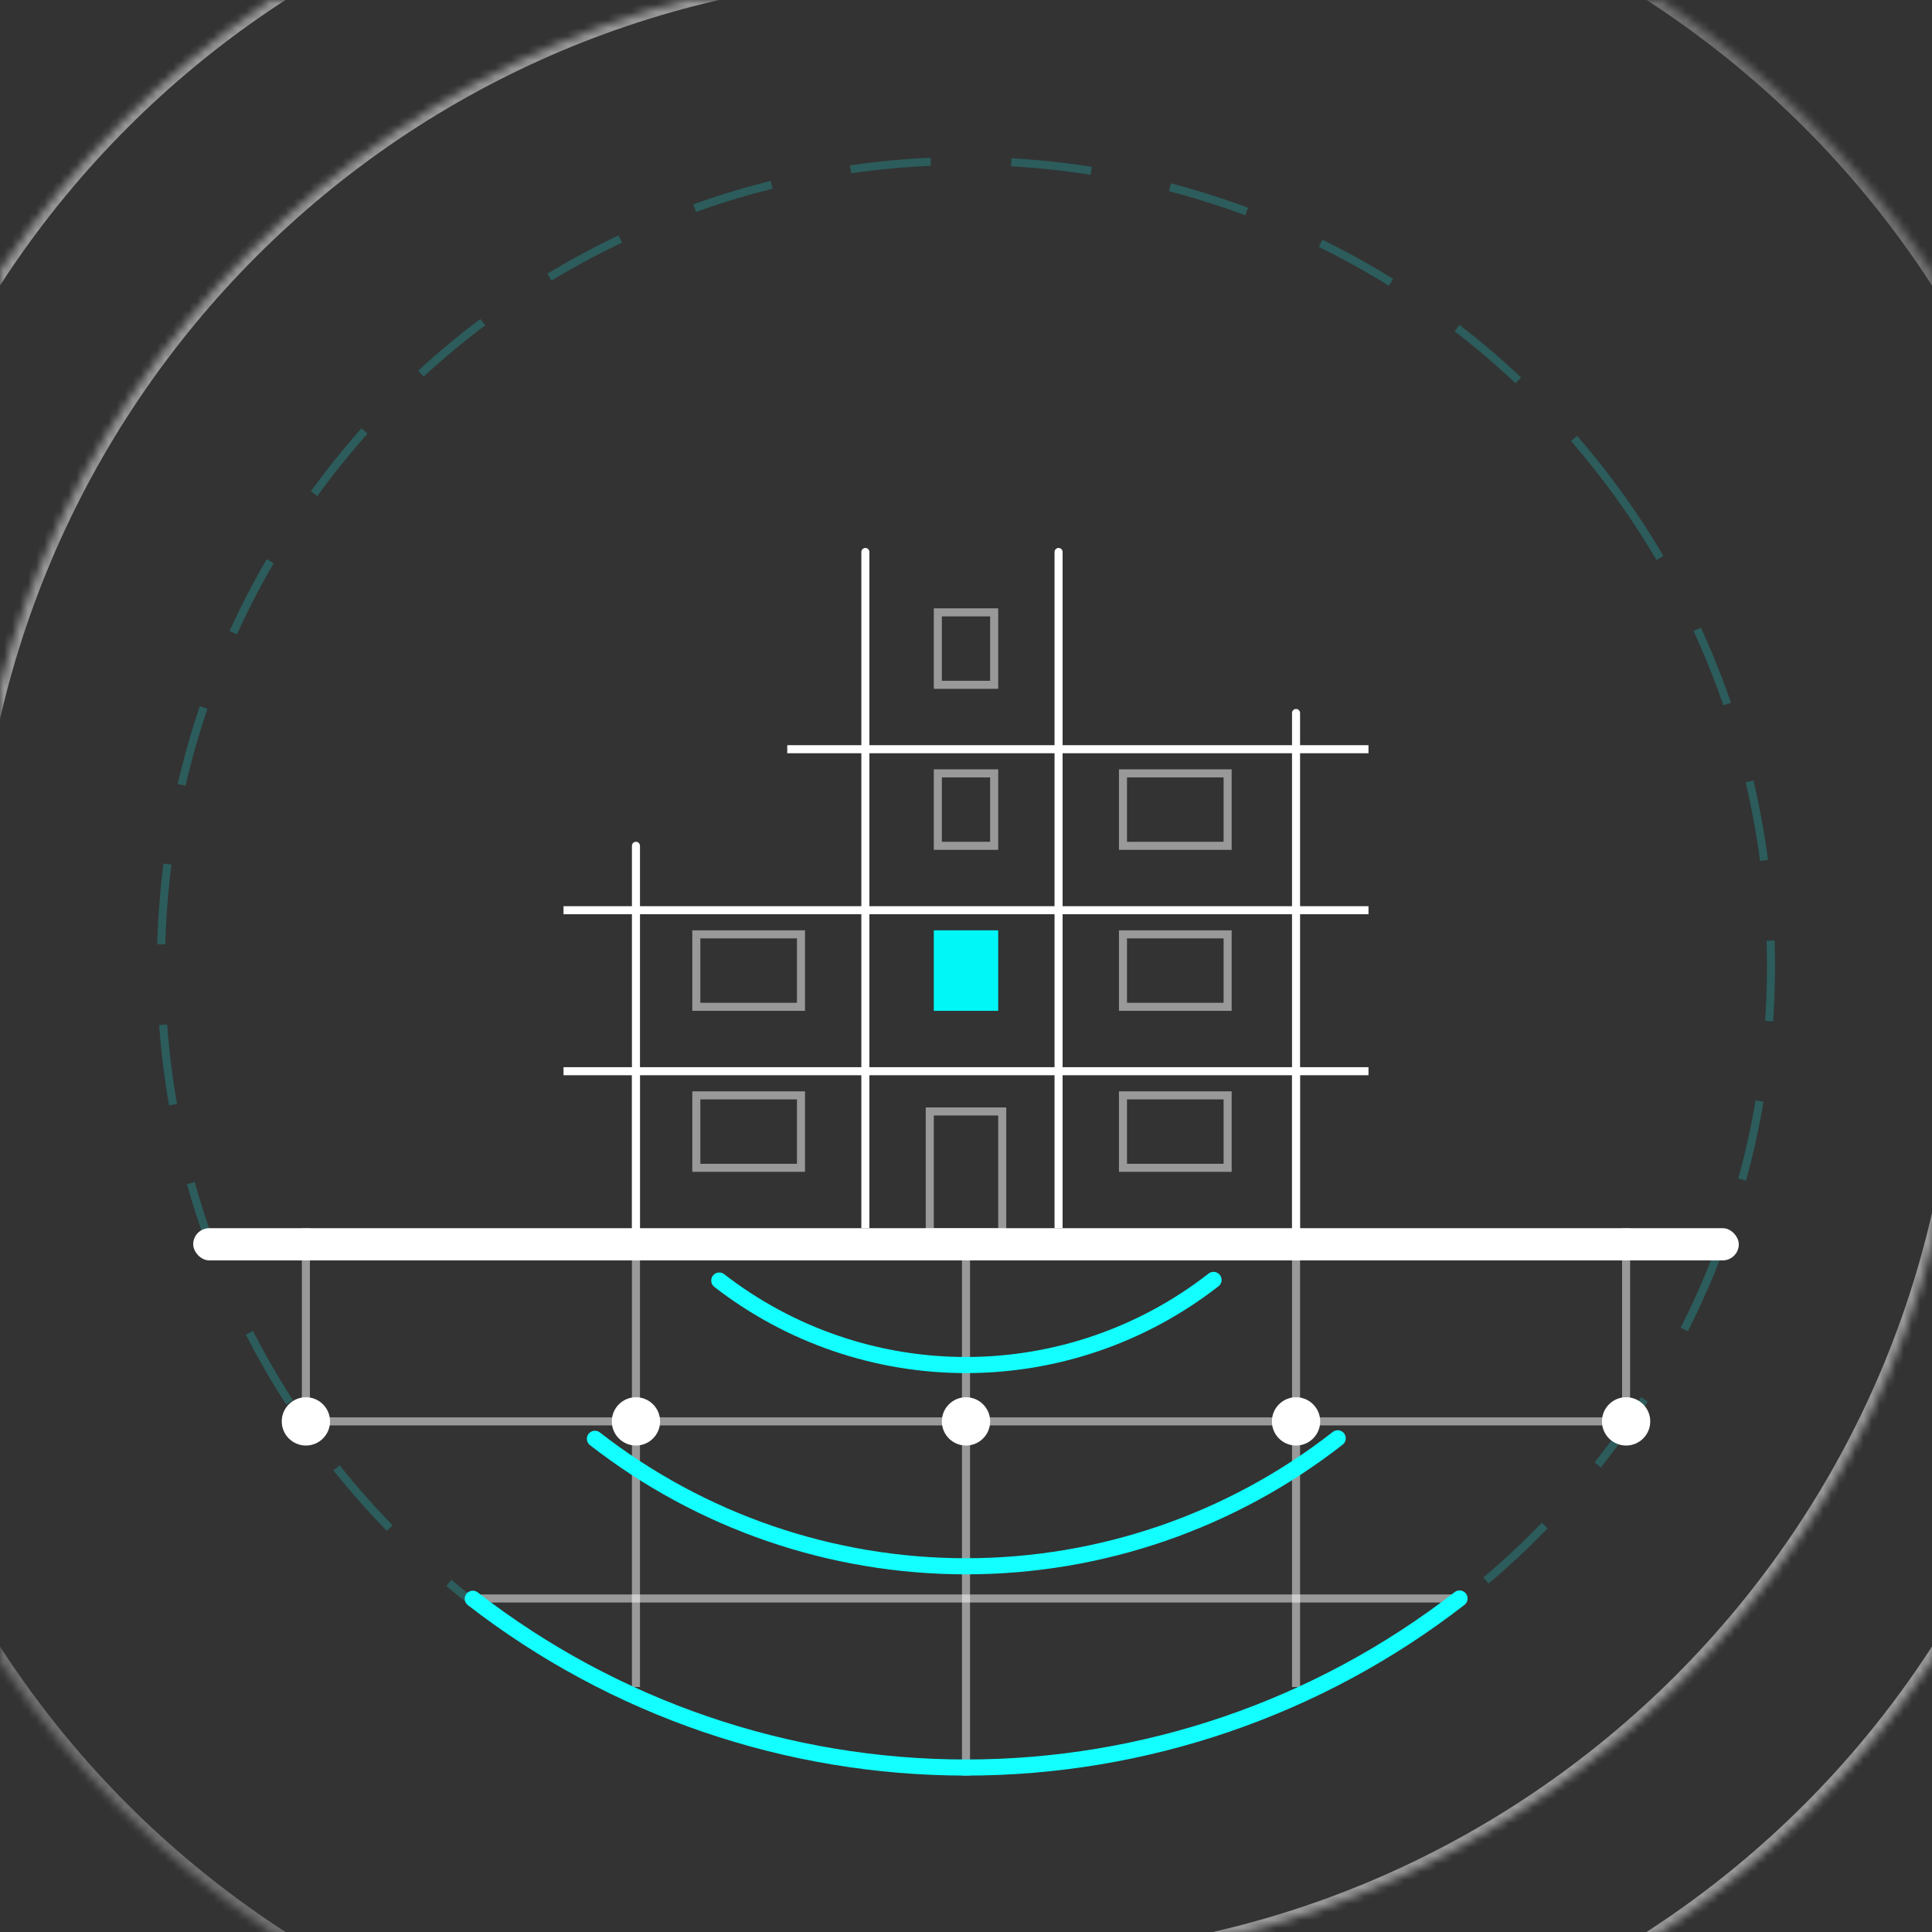 <svg width="240" height="240" viewBox="0 0 240 240" fill="none" xmlns="http://www.w3.org/2000/svg">
<rect x="0" y="0" width="240" height="240" fill="#333333" stroke="none"/>
<g clip-path="url(#clip0_6899_14335)">
<mask id="path-1-inside-1_6899_14335" fill="white">
<path d="M-4 116C-4 49.726 49.726 -4 116 -4H120V120H-4V116Z"/>
</mask>
<path d="M-5 116C-5 49.173 49.173 -5 116 -5H120V-3H116C50.278 -3 -3 50.278 -3 116H-5ZM120 120H-4H120ZM-5 120V116C-5 49.173 49.173 -5 116 -5V-3C50.278 -3 -3 50.278 -3 116V120H-5ZM120 -4V120V-4Z" fill="white" fill-opacity="0.5" mask="url(#path-1-inside-1_6899_14335)"/>
<mask id="path-3-inside-2_6899_14335" fill="white">
<path d="M244 124C244 190.274 190.274 244 124 244H120V120H244V124Z"/>
</mask>
<path d="M245 124C245 190.826 190.826 245 124 245H120V243H124C189.722 243 243 189.722 243 124H245ZM120 120H244H120ZM245 120V124C245 190.826 190.826 245 124 245V243C189.722 243 243 189.722 243 124V120H245ZM120 244V120V244Z" fill="white" fill-opacity="0.5" mask="url(#path-3-inside-2_6899_14335)"/>
<mask id="path-5-inside-3_6899_14335" fill="white">
<path d="M-20 140C-20 206.274 33.726 260 100 260H120V120H-20V140Z"/>
</mask>
<path d="M-21 140C-21 206.826 33.173 261 100 261H120V259H100C34.278 259 -19 205.722 -19 140H-21ZM120 120H-20H120ZM-21 120V140C-21 206.826 33.173 261 100 261V259C34.278 259 -19 205.722 -19 140V120H-21ZM120 260V120V260Z" fill="white" fill-opacity="0.3" mask="url(#path-5-inside-3_6899_14335)"/>
<mask id="path-7-inside-4_6899_14335" fill="white">
<path d="M-20 100C-20 33.726 33.726 -20 100 -20H120V120H-20V100Z"/>
</mask>
<path d="M-21 100C-21 33.173 33.173 -21 100 -21H120V-19H100C34.278 -19 -19 34.278 -19 100H-21ZM120 120H-20H120ZM-21 120V100C-21 33.173 33.173 -21 100 -21V-19C34.278 -19 -19 34.278 -19 100V120H-21ZM120 -20V120V-20Z" fill="white" fill-opacity="0.5" mask="url(#path-7-inside-4_6899_14335)"/>
<mask id="path-9-inside-5_6899_14335" fill="white">
<path d="M260 100C260 33.726 206.274 -20 140 -20H120V120H260V100Z"/>
</mask>
<path d="M261 100C261 33.173 206.826 -21 140 -21H120V-19H140C205.722 -19 259 34.278 259 100H261ZM120 120H260H120ZM261 120V100C261 33.173 206.826 -21 140 -21V-19C205.722 -19 259 34.278 259 100V120H261ZM120 -20V120V-20Z" fill="white" fill-opacity="0.3" mask="url(#path-9-inside-5_6899_14335)"/>
<mask id="path-11-inside-6_6899_14335" fill="white">
<path d="M260 140C260 206.274 206.274 260 140 260H120V120H260V140Z"/>
</mask>
<path d="M261 140C261 206.826 206.826 261 140 261H120V259H140C205.722 259 259 205.722 259 140H261ZM120 120H260H120ZM261 120V140C261 206.826 206.826 261 140 261V259C205.722 259 259 205.722 259 140V120H261ZM120 260V120V260Z" fill="white" fill-opacity="0.5" mask="url(#path-11-inside-6_6899_14335)"/>
<path d="M200.714 60.964C208.467 71.564 214.056 83.587 217.162 96.346C220.268 109.106 220.831 122.352 218.818 135.329C216.805 148.306 212.256 160.759 205.43 171.978C198.604 183.197 189.635 192.962 179.036 200.714C168.436 208.467 156.413 214.056 143.654 217.162C130.894 220.268 117.648 220.831 104.671 218.818C91.694 216.805 79.241 212.256 68.022 205.43C56.803 198.604 47.038 189.635 39.286 179.036C31.533 168.436 25.944 156.413 22.838 143.654C19.732 130.894 19.169 117.648 21.182 104.671C23.195 91.694 27.744 79.241 34.57 68.022C41.396 56.803 50.365 47.038 60.964 39.286C71.564 31.533 83.587 25.944 96.346 22.838C109.106 19.732 122.352 19.169 135.329 21.182C148.306 23.195 160.759 27.744 171.978 34.57C183.197 41.396 192.962 50.365 200.714 60.964L200.714 60.964Z" stroke="#13FFFF" stroke-opacity="0.2" stroke-dasharray="10 10"/>
<circle cx="3" cy="3" r="3" transform="matrix(-1 0 0 1 123 173.57)" fill="white"/>
<circle cx="3" cy="3" r="3" transform="matrix(-1 0 0 1 82 173.57)" fill="white"/>
<circle cx="3" cy="3" r="3" transform="matrix(-1 0 0 1 205 173.57)" fill="white"/>
<circle cx="3" cy="3" r="3" transform="matrix(-1 0 0 1 41 173.57)" fill="white"/>
<circle cx="3" cy="3" r="3" transform="matrix(-1 0 0 1 164 173.57)" fill="white"/>
<path d="M38 176.57L202 176.57" stroke="white" stroke-opacity="0.5"/>
<path d="M59 198.57L181 198.57" stroke="white" stroke-opacity="0.5"/>
<path d="M120 220.57L120 154.57" stroke="white" stroke-opacity="0.5"/>
<path d="M79 209.57L79 132.57" stroke="white" stroke-opacity="0.5"/>
<path d="M202 176.57L202 152.57" stroke="white" stroke-opacity="0.5"/>
<path d="M38 176.57L38 152.57" stroke="white" stroke-opacity="0.5"/>
<path d="M161 209.57L161 132.57" stroke="white" stroke-opacity="0.5"/>
<path d="M150.751 158.996C141.983 165.835 131.185 169.556 120.065 169.57C108.945 169.585 98.137 165.892 89.351 159.075" stroke="#13FFFF" stroke-width="2" stroke-linecap="round"/>
<path d="M166.175 178.671C153.001 188.963 136.766 194.559 120.049 194.57C103.331 194.581 87.09 189.006 73.903 178.731" stroke="#13FFFF" stroke-width="2" stroke-linecap="round"/>
<path d="M181.311 198.57C163.779 212.177 142.218 219.565 120.026 219.57C97.833 219.576 76.269 212.199 58.73 198.601" stroke="#13FFFF" stroke-width="2" stroke-linecap="round"/>
<rect x="24" y="152.57" width="192" height="4" rx="2" fill="white"/>
<path d="M161.5 88.57C161.5 88.294 161.276 88.07 161 88.07C160.724 88.07 160.5 88.294 160.5 88.57L161.5 88.57ZM161.5 156.57L161.5 88.57L160.5 88.57L160.5 156.57L161.5 156.57Z" fill="white"/>
<path d="M78.5 105.07C78.5 104.794 78.724 104.57 79 104.57C79.276 104.57 79.5 104.794 79.5 105.07L78.5 105.07ZM78.5 156.57L78.5 105.07L79.5 105.07L79.5 156.57L78.5 156.57Z" fill="white"/>
<line x1="70" y1="133.07" x2="170" y2="133.07" stroke="white"/>
<line x1="70" y1="113.07" x2="170" y2="113.07" stroke="white"/>
<path d="M97.797 93.07H169.998" stroke="white"/>
<rect x="115.5" y="138.07" width="9" height="15" stroke="white" stroke-opacity="0.5"/>
<rect x="116.5" y="116.07" width="7" height="9" fill="#00F7F7" stroke="#00F7F7"/>
<rect x="116.5" y="96.07" width="7" height="9" stroke="white" stroke-opacity="0.5"/>
<rect x="116.5" y="76.07" width="7" height="9" stroke="white" stroke-opacity="0.5"/>
<rect x="86.5" y="116.07" width="13" height="9" stroke="white" stroke-opacity="0.5"/>
<rect x="86.5" y="136.07" width="13" height="9" stroke="white" stroke-opacity="0.5"/>
<rect x="139.5" y="136.07" width="13" height="9" stroke="white" stroke-opacity="0.5"/>
<rect x="139.5" y="116.07" width="13" height="9" stroke="white" stroke-opacity="0.5"/>
<rect x="139.5" y="96.07" width="13" height="9" stroke="white" stroke-opacity="0.5"/>
<path fill-rule="evenodd" clip-rule="evenodd" d="M107.5 68.07C107.776 68.07 108 68.294 108 68.57L108 152.57H107L107 68.57C107 68.294 107.224 68.07 107.5 68.07ZM131.5 68.07C131.776 68.07 132 68.294 132 68.57L132 152.57H131L131 68.57C131 68.294 131.224 68.07 131.5 68.07Z" fill="white"/>
</g>
<defs>
<clipPath id="clip0_6899_14335">
<rect width="240" height="240" fill="white"/>
</clipPath>
</defs>
</svg>
